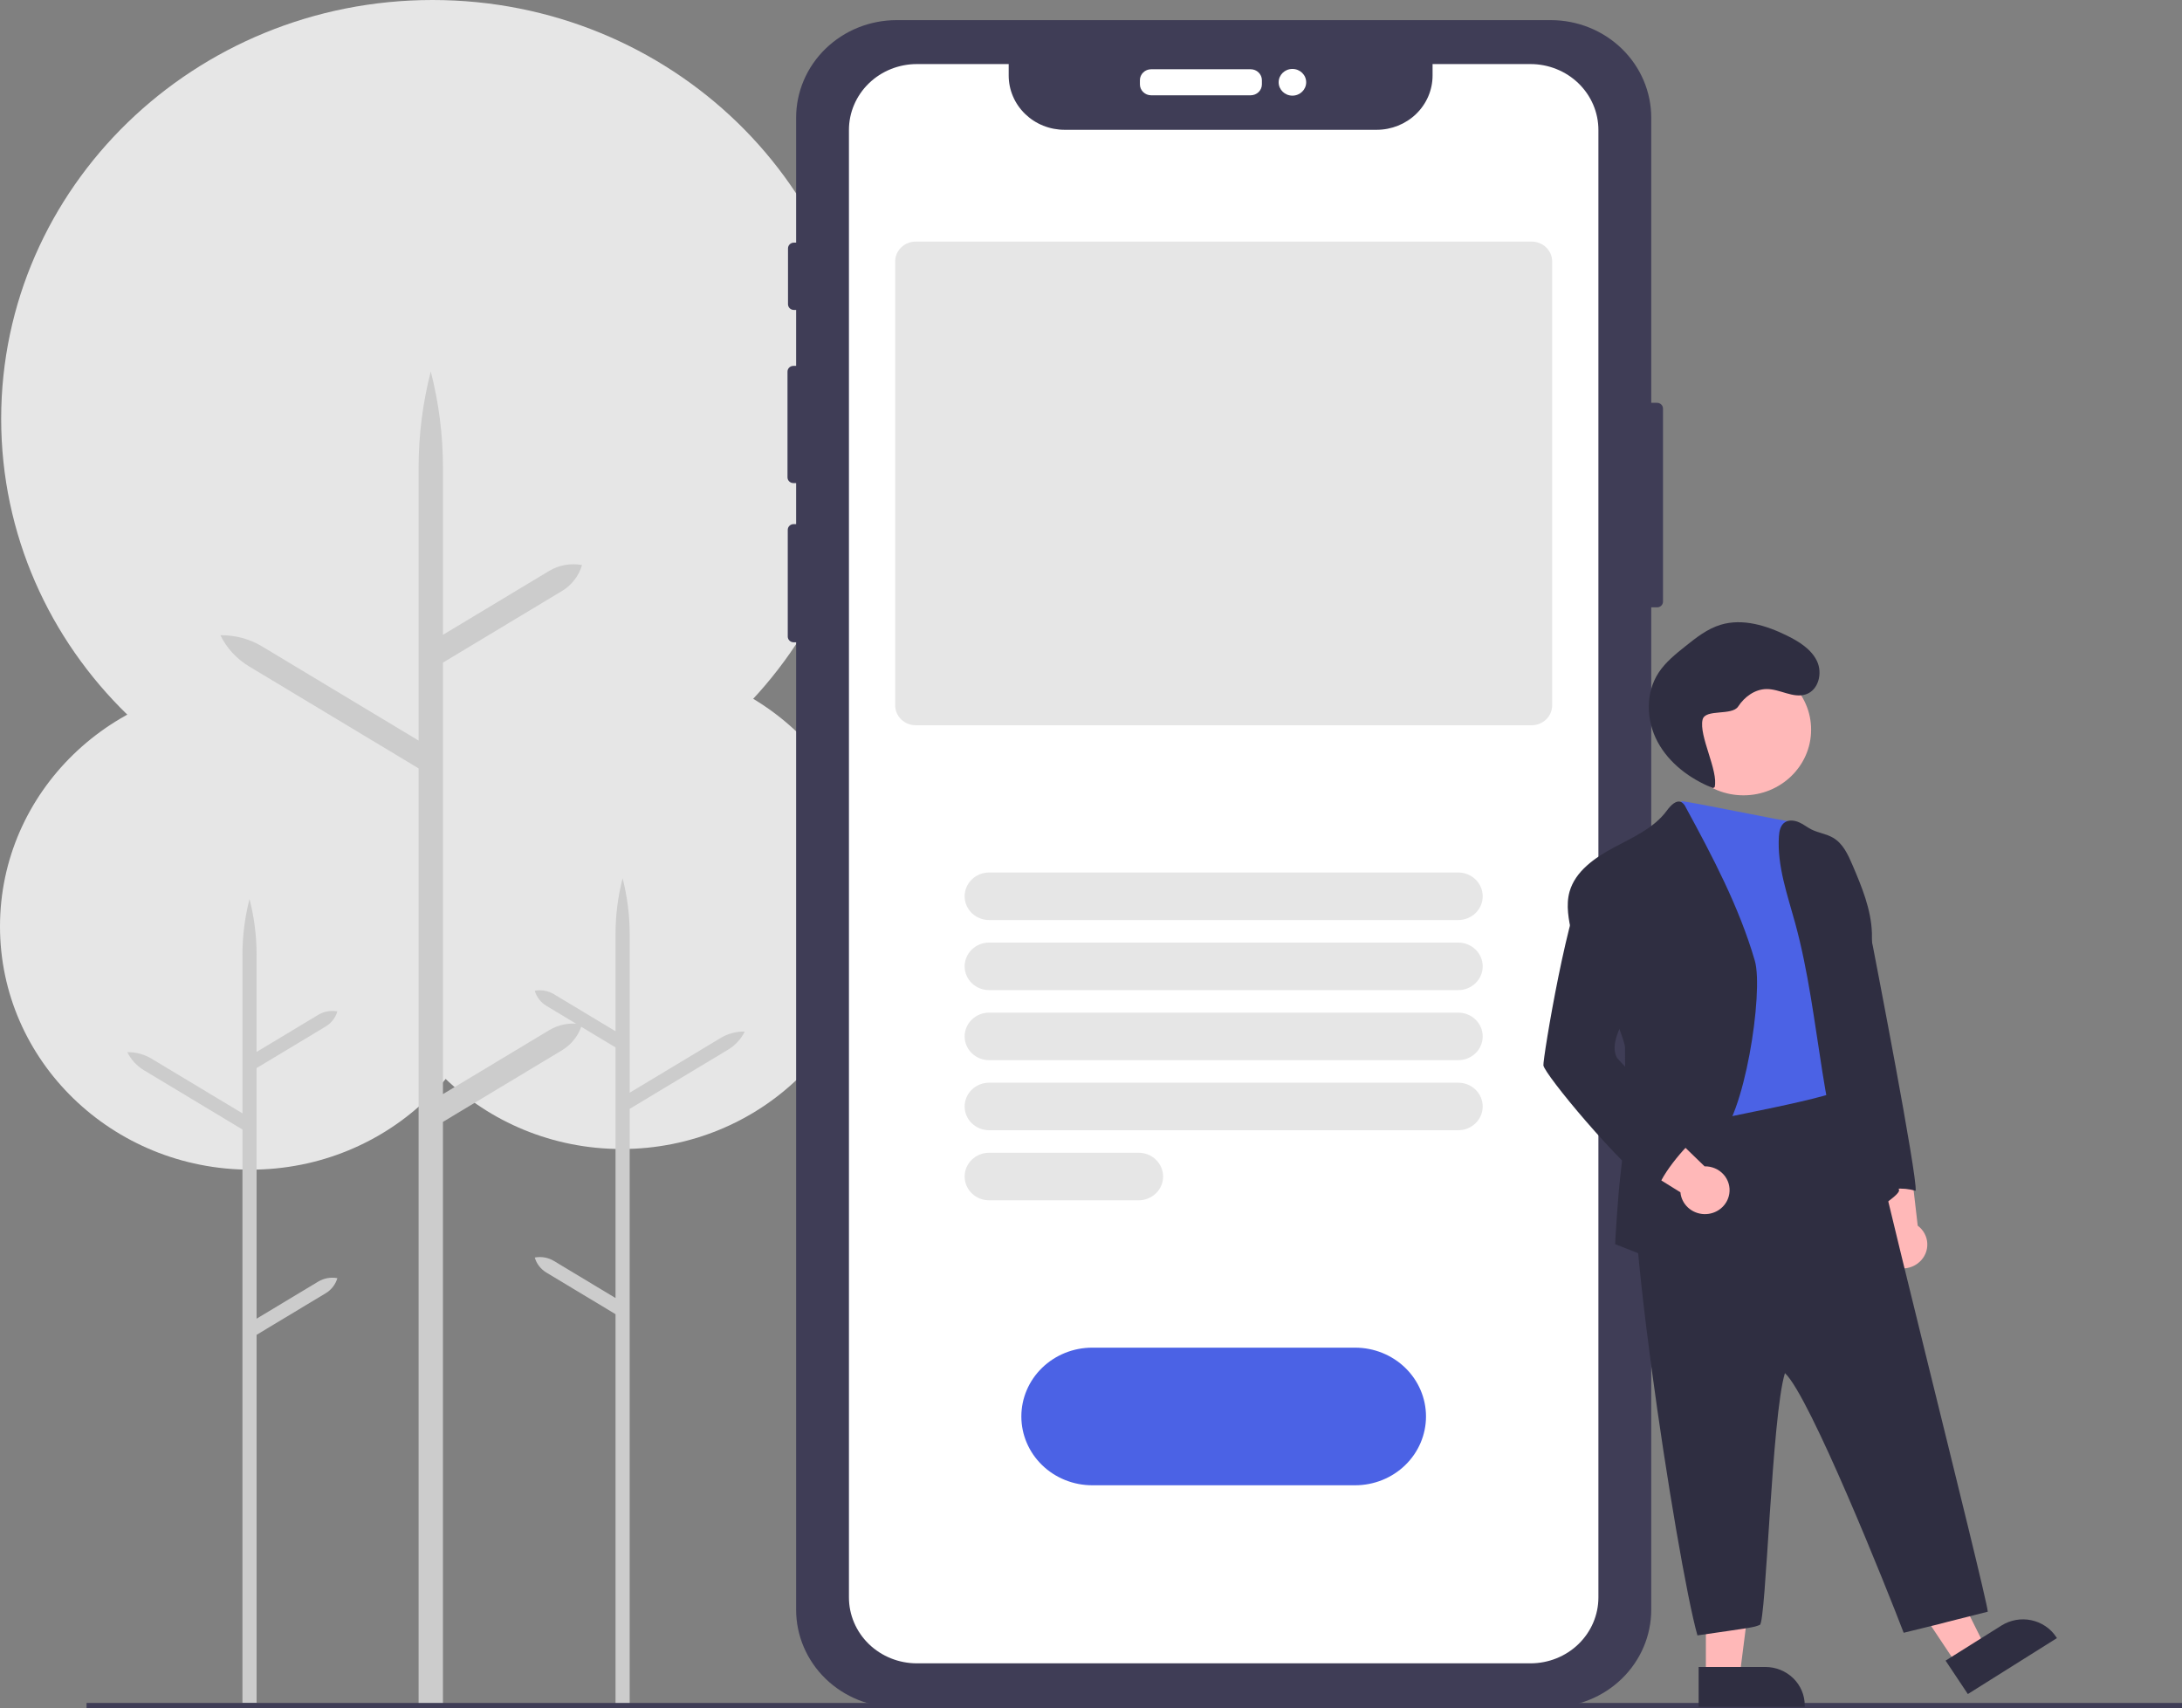 <svg width="244" height="191" viewBox="0 0 244 191" fill="none" xmlns="http://www.w3.org/2000/svg">
<rect x="0" y="0" width="244" height="191" fill="#808080" stroke="none"/>
<path d="M69.509 128.492C84.981 128.492 97.524 116.315 97.524 101.293C97.524 86.272 84.981 74.095 69.509 74.095C54.037 74.095 41.494 86.272 41.494 101.293C41.494 116.315 54.037 128.492 69.509 128.492Z" fill="#E6E6E6"/>
<path d="M61.94 141.01L68.831 145.156V117.132L61.107 112.485C60.468 112.1 60.002 111.497 59.799 110.795C60.537 110.658 61.301 110.795 61.94 111.179L68.831 115.325V104.458C68.831 102.356 69.097 100.262 69.622 98.222C70.147 100.262 70.413 102.356 70.413 104.458V122.195L80.579 116.079C81.391 115.591 82.33 115.339 83.285 115.354C82.874 116.191 82.224 116.896 81.412 117.384L70.413 124.002V190.837H68.831V146.962L61.107 142.315C60.468 141.931 60.002 141.328 59.799 140.626C60.537 140.489 61.301 140.626 61.94 141.01Z" fill="#CCCCCC"/>
<path d="M28.015 130.801C43.487 130.801 56.03 118.624 56.03 103.602C56.03 88.581 43.487 76.404 28.015 76.404C12.543 76.404 0 88.581 0 103.602C0 118.624 12.543 130.801 28.015 130.801Z" fill="#E6E6E6"/>
<path d="M35.584 143.32L28.693 147.466V119.441L36.417 114.794C37.056 114.41 37.522 113.807 37.725 113.104C36.987 112.968 36.223 113.105 35.584 113.489L28.693 117.635V106.768C28.693 104.666 28.427 102.571 27.902 100.532C27.377 102.571 27.111 104.666 27.111 106.768V124.505L16.945 118.389C16.133 117.9 15.194 117.649 14.239 117.664C14.65 118.501 15.3 119.205 16.112 119.694L27.111 126.311V190.424H28.693V149.272L36.417 144.625C37.056 144.241 37.522 143.638 37.725 142.935C36.987 142.798 36.223 142.936 35.584 143.32Z" fill="#CCCCCC"/>
<path d="M48.365 93.658C75.005 93.658 96.6 72.692 96.6 46.829C96.6 20.966 75.005 0 48.365 0C21.726 0 0.131 20.966 0.131 46.829C0.131 72.692 21.726 93.658 48.365 93.658Z" fill="#E6E6E6"/>
<path d="M61.398 115.212L49.533 122.35V74.099L62.832 66.098C63.931 65.437 64.735 64.398 65.083 63.189L65.083 63.189H65.083C63.812 62.953 62.497 63.19 61.398 63.851L49.533 70.989V52.279C49.533 48.659 49.075 45.053 48.171 41.542C47.267 45.053 46.81 48.659 46.81 52.279V82.818L29.305 72.287C27.908 71.446 26.29 71.013 24.646 71.039C25.354 72.48 26.473 73.693 27.871 74.534L46.81 85.928V190.526H49.532V125.46L62.832 117.459C63.931 116.798 64.735 115.759 65.083 114.55L65.083 114.55H65.083C63.812 114.314 62.497 114.551 61.398 115.212Z" fill="#CCCCCC"/>
<path d="M244 190.44H9.678V191H244V190.44Z" fill="#3F3D56"/>
<path d="M185.303 45.049H184.649V13.161C184.649 10.268 183.465 7.492 181.357 5.446C179.25 3.4 176.392 2.251 173.411 2.251H100.264C97.284 2.251 94.425 3.4 92.318 5.446C90.21 7.492 89.026 10.268 89.026 13.161V27.133H88.778C88.603 27.133 88.436 27.2 88.312 27.32C88.188 27.44 88.118 27.603 88.118 27.773V34.022C88.118 34.192 88.188 34.355 88.312 34.475C88.436 34.595 88.603 34.662 88.778 34.662H89.026V40.916H88.721C88.634 40.916 88.548 40.933 88.468 40.965C88.388 40.997 88.315 41.045 88.254 41.104C88.193 41.164 88.144 41.234 88.111 41.312C88.078 41.39 88.061 41.473 88.061 41.557V53.382C88.061 53.552 88.13 53.715 88.254 53.835C88.378 53.956 88.546 54.023 88.721 54.023H89.026V58.609H88.75C88.663 58.609 88.577 58.626 88.497 58.658C88.417 58.69 88.344 58.737 88.283 58.797C88.222 58.856 88.173 58.927 88.14 59.005C88.107 59.083 88.09 59.166 88.09 59.25V71.187C88.09 71.357 88.159 71.52 88.283 71.64C88.407 71.76 88.575 71.828 88.75 71.828H89.026V180.015C89.026 182.908 90.21 185.683 92.318 187.729C94.425 189.775 97.284 190.925 100.264 190.925H173.411C176.392 190.925 179.25 189.775 181.357 187.729C183.465 185.683 184.649 182.908 184.649 180.015V67.919H185.303C185.478 67.919 185.646 67.852 185.77 67.731C185.894 67.611 185.963 67.448 185.963 67.278V45.69C185.963 45.52 185.894 45.357 185.77 45.237C185.646 45.117 185.478 45.049 185.303 45.049Z" fill="#3F3D56"/>
<path d="M139.851 10.657H128.728C128.395 10.656 128.074 10.528 127.838 10.298C127.602 10.069 127.469 9.758 127.469 9.434V8.967C127.469 8.643 127.602 8.332 127.838 8.103C128.074 7.873 128.395 7.744 128.728 7.744H139.851C140.185 7.744 140.505 7.873 140.741 8.103C140.977 8.332 141.11 8.643 141.11 8.967V9.434C141.11 9.758 140.977 10.069 140.741 10.298C140.505 10.528 140.185 10.656 139.851 10.657Z" fill="white"/>
<path d="M144.523 10.696C145.373 10.696 146.062 10.027 146.062 9.202C146.062 8.377 145.373 7.708 144.523 7.708C143.673 7.708 142.984 8.377 142.984 9.202C142.984 10.027 143.673 10.696 144.523 10.696Z" fill="white"/>
<path d="M171.149 7.165H160.196V8.443C160.196 10.054 159.537 11.598 158.364 12.737C157.191 13.876 155.601 14.515 153.942 14.515H119.05C118.229 14.516 117.416 14.359 116.658 14.055C115.899 13.75 115.21 13.303 114.629 12.74C114.048 12.176 113.587 11.508 113.273 10.771C112.958 10.035 112.796 9.246 112.796 8.449V7.165H102.526C100.512 7.165 98.581 7.941 97.156 9.324C95.732 10.707 94.932 12.582 94.932 14.538V178.635C94.932 180.591 95.732 182.466 97.156 183.849C98.581 185.231 100.512 186.008 102.526 186.008H171.149C173.162 186.008 175.093 185.232 176.517 183.85C177.94 182.467 178.74 180.593 178.74 178.638V14.538C178.741 13.57 178.545 12.611 178.164 11.717C177.782 10.823 177.223 10.01 176.519 9.325C175.814 8.641 174.977 8.097 174.056 7.727C173.136 7.356 172.148 7.165 171.151 7.165H171.149Z" fill="white"/>
<path d="M151.535 166.096H122.137C120.035 166.096 118.019 165.285 116.532 163.842C115.046 162.399 114.211 160.442 114.211 158.401C114.211 156.36 115.046 154.403 116.532 152.96C118.019 151.517 120.035 150.706 122.137 150.706H151.535C153.637 150.706 155.654 151.517 157.14 152.96C158.626 154.403 159.461 156.36 159.461 158.401C159.461 160.442 158.626 162.399 157.14 163.842C155.654 165.285 153.637 166.096 151.535 166.096Z" fill="#4B62E5"/>
<path d="M163.064 102.888H110.608C109.882 102.888 109.185 102.608 108.672 102.109C108.158 101.611 107.87 100.935 107.87 100.23C107.87 99.525 108.158 98.848 108.672 98.35C109.185 97.851 109.882 97.571 110.608 97.571H163.064C163.79 97.571 164.487 97.851 165 98.35C165.514 98.848 165.802 99.525 165.802 100.23C165.802 100.935 165.514 101.611 165 102.109C164.487 102.608 163.79 102.888 163.064 102.888Z" fill="#E6E6E6"/>
<path d="M163.064 110.723H110.608C109.882 110.723 109.185 110.443 108.672 109.944C108.158 109.446 107.87 108.77 107.87 108.065C107.87 107.36 108.158 106.683 108.672 106.185C109.185 105.686 109.882 105.406 110.608 105.406H163.064C163.79 105.406 164.487 105.686 165 106.185C165.514 106.683 165.802 107.36 165.802 108.065C165.802 108.77 165.514 109.446 165 109.944C164.487 110.443 163.79 110.723 163.064 110.723Z" fill="#E6E6E6"/>
<path d="M163.064 118.558H110.608C109.882 118.558 109.185 118.278 108.672 117.779C108.158 117.281 107.87 116.605 107.87 115.9C107.87 115.194 108.158 114.518 108.672 114.02C109.185 113.521 109.882 113.241 110.608 113.241H163.064C163.79 113.241 164.487 113.521 165 114.02C165.514 114.518 165.802 115.194 165.802 115.9C165.802 116.605 165.514 117.281 165 117.779C164.487 118.278 163.79 118.558 163.064 118.558Z" fill="#E6E6E6"/>
<path d="M163.064 126.393H110.608C109.882 126.393 109.185 126.113 108.672 125.614C108.158 125.116 107.87 124.439 107.87 123.734C107.87 123.029 108.158 122.353 108.672 121.855C109.185 121.356 109.882 121.076 110.608 121.076H163.064C163.79 121.076 164.487 121.356 165 121.855C165.514 122.353 165.802 123.029 165.802 123.734C165.802 124.439 165.514 125.116 165 125.614C164.487 126.113 163.79 126.393 163.064 126.393Z" fill="#E6E6E6"/>
<path d="M127.325 134.228H110.608C109.882 134.228 109.185 133.948 108.672 133.449C108.158 132.951 107.87 132.274 107.87 131.569C107.87 130.864 108.158 130.188 108.672 129.69C109.185 129.191 109.882 128.911 110.608 128.911H127.325C128.051 128.911 128.748 129.191 129.261 129.69C129.775 130.188 130.063 130.864 130.063 131.569C130.063 132.274 129.775 132.951 129.261 133.449C128.748 133.948 128.051 134.228 127.325 134.228H127.325Z" fill="#E6E6E6"/>
<path d="M171.274 81.104H102.398C101.789 81.103 101.205 80.868 100.775 80.45C100.344 80.032 100.102 79.466 100.101 78.874V29.245C100.102 28.654 100.344 28.087 100.775 27.669C101.205 27.251 101.789 27.016 102.398 27.016H171.274C171.883 27.016 172.467 27.251 172.897 27.669C173.328 28.087 173.57 28.654 173.571 29.245V78.874C173.57 79.466 173.328 80.032 172.897 80.45C172.467 80.868 171.883 81.103 171.274 81.104Z" fill="#E6E6E6"/>
<g opacity="0.1">
<path opacity="0.1" d="M183.474 66.937C183.474 66.552 183.474 66.166 183.474 65.778C183.458 66.078 183.458 66.377 183.474 66.677C183.471 66.763 183.474 66.85 183.474 66.937Z" fill="black"/>
</g>
<path d="M194.964 88.94C199.14 88.94 202.526 85.653 202.526 81.598C202.526 77.543 199.14 74.256 194.964 74.256C190.787 74.256 187.401 77.543 187.401 81.598C187.401 85.653 190.787 88.94 194.964 88.94Z" fill="#FFB8B8"/>
<path d="M214.632 141.134C214.928 140.872 215.16 140.55 215.313 140.191C215.466 139.832 215.536 139.445 215.518 139.057C215.501 138.668 215.396 138.289 215.21 137.944C215.025 137.6 214.764 137.299 214.447 137.063L213.415 128.17L207.673 129.692L210.469 137.696C210.096 138.241 209.942 138.9 210.035 139.547C210.129 140.195 210.464 140.787 210.978 141.211C211.491 141.634 212.146 141.861 212.82 141.847C213.494 141.833 214.138 141.579 214.632 141.134V141.134Z" fill="#FFB8B8"/>
<path d="M218.828 186.159L221.998 184.168L215.598 171.352L210.92 174.289L218.828 186.159Z" fill="#FFB8B8"/>
<path d="M230.014 183.187L220.053 189.443L217.563 185.706L223.82 181.777C224.307 181.471 224.85 181.262 225.42 181.16C225.99 181.059 226.575 181.067 227.142 181.185C227.708 181.303 228.245 181.528 228.722 181.848C229.199 182.167 229.607 182.575 229.921 183.047L230.014 183.187Z" fill="#2F2E41"/>
<path d="M190.758 187.461H194.533L196.329 173.325H190.758V187.461Z" fill="#FFB8B8"/>
<path d="M201.813 190.864H189.949V186.414H197.401C198.571 186.414 199.693 186.865 200.521 187.669C201.348 188.472 201.813 189.562 201.813 190.698V190.864V190.864Z" fill="#2F2E41"/>
<path d="M205.908 96.177C205.406 97.764 207.186 99.491 207.76 101.051C208.335 102.611 209.108 104.112 209.418 105.744C209.631 106.866 214.446 131.655 214.214 133.165C212.732 132.733 211.136 132.875 209.759 133.561C208.797 131.921 208.219 130.095 208.066 128.213C208.008 127.097 208.019 125.979 208.099 124.865C208.248 121.711 206.84 118.553 206.793 115.397C206.808 114.303 206.719 113.211 206.527 112.133C206.373 111.391 206.387 110.004 206.221 109.265C205.957 108.09 207.092 107.549 207.029 106.345L206.684 99.77C206.611 98.618 205.42 97.206 205.908 96.177Z" fill="#2F2E41"/>
<path d="M188.835 123.761C187.621 125.599 185.066 125.997 183.279 127.314C180.548 129.338 187.515 174.808 189.815 182.885C195.883 182.001 196.096 182.004 196.794 181.707C197.492 181.409 198.123 158.314 199.598 153.553C202.357 156.078 211.043 177.78 212.876 182.591C220.158 180.823 212.876 182.591 222.282 180.234C222.203 178.567 208.382 124.235 207.878 119.955C201.555 121.178 195.14 122.542 188.835 123.761Z" fill="#2F2E41"/>
<path d="M188.016 89.618C187.267 91.774 188.287 100.162 188.362 102.048C188.469 103.761 188.469 105.478 188.362 107.19C188.103 110.155 187.194 113.141 187.804 116.057C188.203 117.986 188.913 119.779 189.079 121.743C189.191 123.103 189.156 124.486 189.6 125.776C191.234 125.096 205.726 122.758 206.791 121.398C206.063 117.981 206.768 114.454 206.284 110.997C206.004 109.004 205.311 107.086 204.984 105.102C204.58 102.654 204.75 100.114 204.015 97.736C203.607 96.532 203.089 95.366 202.466 94.252C201.833 92.984 201.039 91.943 200.767 91.944C200.078 91.98 188.06 89.426 188.016 89.618Z" fill="#4B62E5"/>
<path d="M185.242 140.95C185.242 140.95 187.755 136.082 187.881 133.298C187.925 132.298 190.746 128.32 192.016 127.417C195.029 125.275 197.25 110.915 196.231 107.43C194.471 101.407 191.505 95.791 188.495 90.255C188.405 90.048 188.26 89.869 188.075 89.736C187.463 89.366 186.8 90.094 186.382 90.663C184.964 92.592 182.629 93.624 180.49 94.764C178.351 95.904 176.163 97.423 175.516 99.706C175.082 101.239 175.421 102.864 175.75 104.417C176.079 105.97 177.23 107.204 178.101 108.512C179.111 109.955 181.734 116.358 181.714 117.118C181.765 121.815 181.814 126.528 181.228 131.194C180.899 133.831 180.609 139.129 180.609 139.129L185.242 140.95Z" fill="#2F2E41"/>
<path d="M208.062 135.917C203.436 125.694 203.695 114.062 200.755 103.271C199.881 100.067 198.714 96.848 198.924 93.54C198.961 92.948 199.09 92.284 199.599 91.953C200.052 91.659 200.668 91.738 201.166 91.953C201.663 92.168 202.088 92.52 202.567 92.76C203.34 93.143 204.239 93.252 204.981 93.685C206.084 94.329 206.646 95.553 207.139 96.705C208.192 99.165 209.241 101.693 209.325 104.359C209.502 109.537 207.137 114.513 208.37 119.548C208.636 120.541 208.954 121.52 209.323 122.482C210.559 125.955 211.572 129.5 212.358 133.094C212.496 133.709 208.255 136.348 208.062 135.917Z" fill="#2F2E41"/>
<path d="M193.376 133.498C193.438 133.114 193.412 132.722 193.301 132.348C193.19 131.975 192.996 131.63 192.732 131.338C192.469 131.045 192.142 130.812 191.776 130.656C191.41 130.499 191.013 130.422 190.613 130.43L184.089 124.108L180.582 128.777L187.912 133.335C187.971 133.987 188.274 134.595 188.764 135.044C189.254 135.493 189.896 135.753 190.57 135.773C191.243 135.793 191.901 135.572 192.418 135.153C192.935 134.734 193.276 134.145 193.376 133.498Z" fill="#FFB8B8"/>
<path d="M172.59 119.14C172.698 120.09 180.916 130.108 185.382 133.377C185.123 132.087 188.623 127.88 189.756 127.222C186.926 124.63 181.012 118.618 180.817 118.29C180.177 117.09 180.817 115.658 181.375 114.417C183.134 110.475 183.962 106.002 182.835 101.846C182.41 100.287 181.667 98.725 180.315 97.766C179.724 97.349 178.926 97.063 178.269 97.38C177.995 97.534 177.756 97.742 177.569 97.99C175.474 100.463 172.511 118.435 172.59 119.14Z" fill="#2F2E41"/>
<path d="M191.74 88.023C192.182 86.204 189.95 82.29 190.391 80.471C190.69 79.24 193.674 80.077 194.37 79.007C195.066 77.937 196.232 77.07 197.536 77.056C199.034 77.04 200.508 78.119 201.927 77.653C203.362 77.181 203.821 75.273 203.186 73.938C202.552 72.602 201.185 71.751 199.835 71.084C197.536 69.948 194.859 69.119 192.398 69.871C190.91 70.325 189.666 71.309 188.463 72.272C187.365 73.149 186.25 74.046 185.483 75.208C183.98 77.484 184.071 80.552 185.355 82.951C186.639 85.35 188.979 87.11 191.557 88.132" fill="#2F2E41"/>
</svg>
